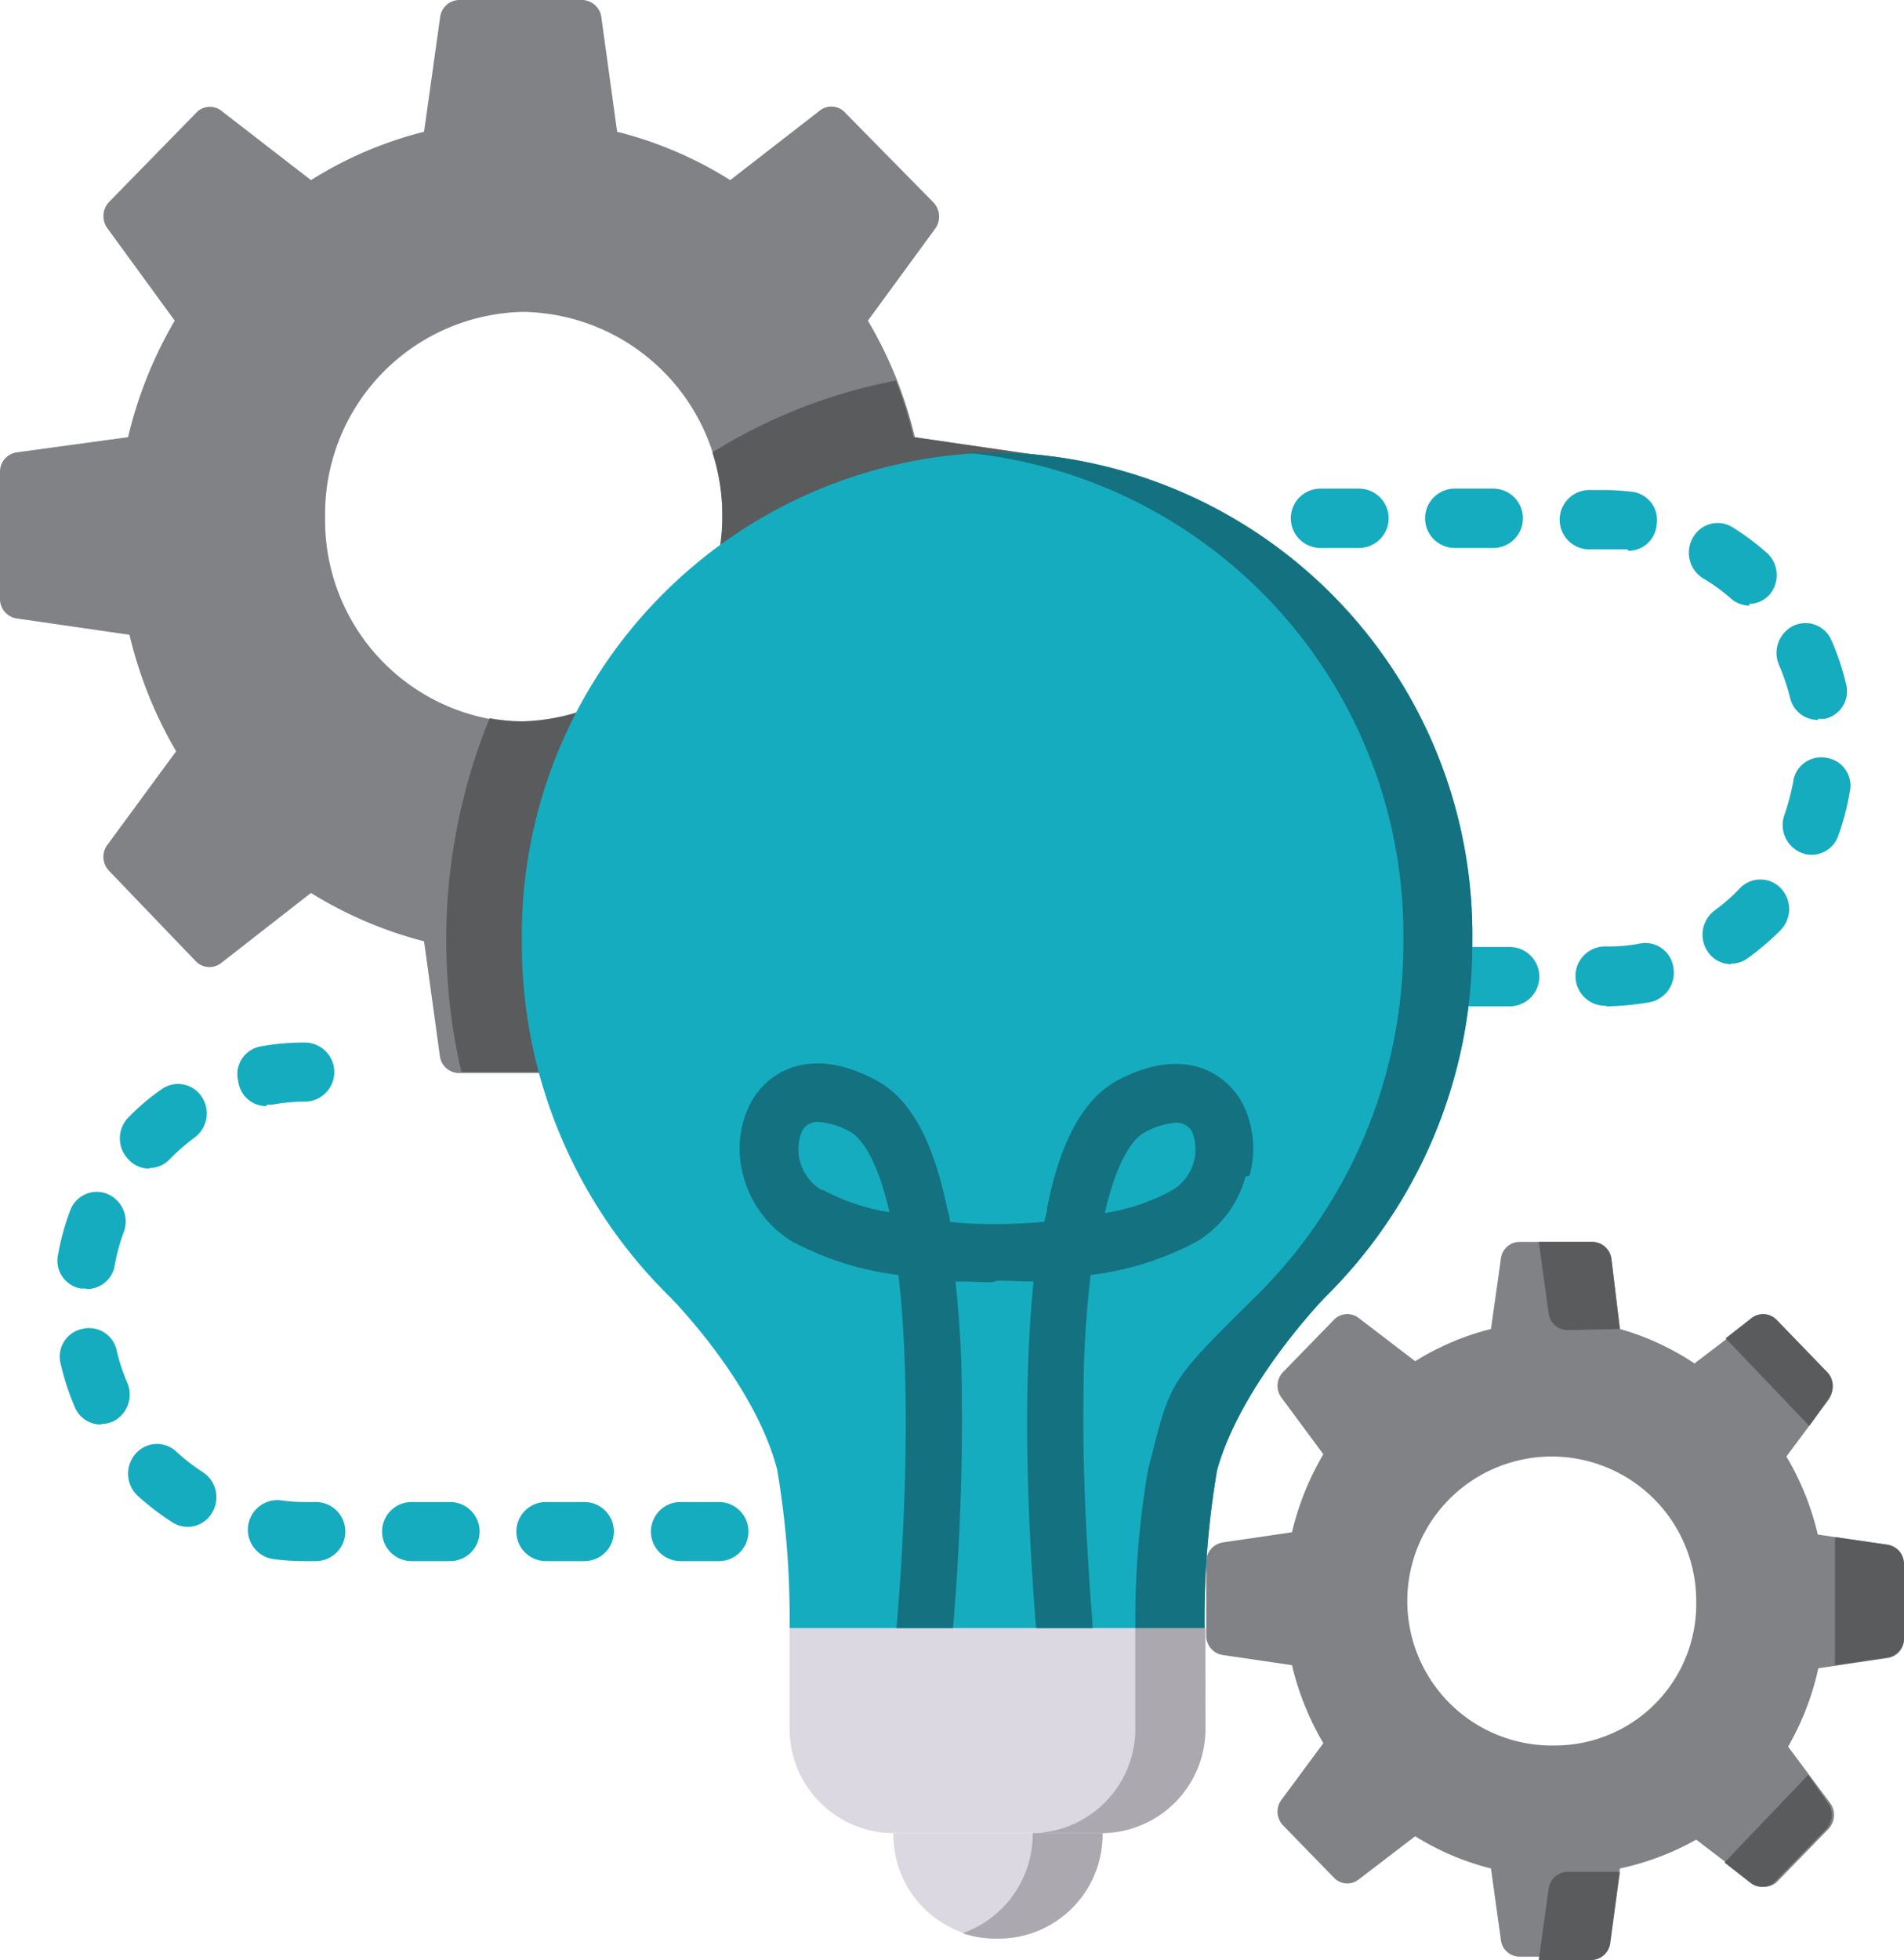 <?xml version="1.0" encoding="UTF-8"?> <svg xmlns="http://www.w3.org/2000/svg" viewBox="0 0 67.35 69.32"><defs><style>.cls-1{fill:#16acc0;}.cls-2{fill:#dcd8e2;}.cls-3{fill:#808285;}.cls-4{fill:#595b5d;}.cls-5{fill:#aba8b0;}.cls-6{fill:#147280;}</style></defs><g id="Layer_2" data-name="Layer 2"><g id="Layer_1-2" data-name="Layer 1"><path class="cls-1" d="M48.07,19.38H46.71a1.05,1.05,0,0,1,0-2.1h1.36a1.05,1.05,0,0,1,0,2.1m4.75,0H51.46a1.05,1.05,0,0,1,0-2.1h1.36a1.05,1.05,0,0,1,0,2.1m4.75.05h-.11c-.25,0-.51,0-.76,0h-.48a1.05,1.05,0,0,1,0-2.1h.48a8.22,8.22,0,0,1,1,.06,1,1,0,0,1,.9,1.16,1,1,0,0,1-1,.93m4.29,1.94a1,1,0,0,1-.67-.26,6.68,6.68,0,0,0-1-.72A1.07,1.07,0,0,1,59.89,19a1,1,0,0,1,1.4-.35,9.12,9.12,0,0,1,1.24.93A1.07,1.07,0,0,1,62.62,21a1,1,0,0,1-.76.36m2.46,4.1a1,1,0,0,1-1-.79,7.78,7.78,0,0,0-.39-1.15,1.07,1.07,0,0,1,.51-1.39,1,1,0,0,1,1.35.53,8.7,8.7,0,0,1,.5,1.49,1,1,0,0,1-.73,1.27,1.09,1.09,0,0,1-.25,0m-.24,4.81a.91.91,0,0,1-.35-.07,1.06,1.06,0,0,1-.6-1.34,8.07,8.07,0,0,0,.31-1.17,1,1,0,0,1,1.18-.85,1,1,0,0,1,.82,1.22,9,9,0,0,1-.4,1.52,1,1,0,0,1-1,.69M61.24,34.1a1,1,0,0,1-.83-.44,1.07,1.07,0,0,1,.24-1.46,6.79,6.79,0,0,0,.9-.79,1,1,0,0,1,1.44,0,1.07,1.07,0,0,1,0,1.48,9.5,9.5,0,0,1-1.17,1,1,1,0,0,1-.59.19m-4.45,1.49a1.05,1.05,0,0,1,0-2.1A5.74,5.74,0,0,0,58,33.37a1,1,0,0,1,1.19.84,1.06,1.06,0,0,1-.81,1.23,9.79,9.79,0,0,1-1.53.15h0m-3.39,0H52a1.05,1.05,0,0,1,0-2.1H53.4a1.05,1.05,0,0,1,0,2.1"></path><path class="cls-1" d="M9.43,39.12a1,1,0,0,1-1-.87A1,1,0,0,1,9.26,37a8.59,8.59,0,0,1,1.52-.13,1,1,0,0,1,0,2.09,6.53,6.53,0,0,0-1.17.11H9.43M5.27,41.33A1,1,0,0,1,4.54,41a1.06,1.06,0,0,1,0-1.48,8,8,0,0,1,1.18-1,1,1,0,0,1,1.41.26,1.06,1.06,0,0,1-.26,1.46A7.41,7.41,0,0,0,6,41a1,1,0,0,1-.71.31M3.06,45.57l-.2,0a1,1,0,0,1-.8-1.23,8.39,8.39,0,0,1,.42-1.52,1,1,0,0,1,1.31-.6,1.06,1.06,0,0,1,.59,1.35,6.75,6.75,0,0,0-.32,1.17,1,1,0,0,1-1,.85m.51,4.79a1,1,0,0,1-.93-.63,8.77,8.77,0,0,1-.49-1.5A1,1,0,0,1,2.9,47a1,1,0,0,1,1.23.77,6.74,6.74,0,0,0,.38,1.15A1.06,1.06,0,0,1,4,50.27a1,1,0,0,1-.41.09M6.64,54a1,1,0,0,1-.54-.16,9.31,9.31,0,0,1-1.23-.94,1.07,1.07,0,0,1-.08-1.48,1,1,0,0,1,1.44-.09,6.58,6.58,0,0,0,.94.73A1.06,1.06,0,0,1,7.5,53.5a1,1,0,0,1-.86.5m4.53,1.21h-.39a8,8,0,0,1-1.09-.07,1,1,0,0,1,.25-2.08,5.93,5.93,0,0,0,.84.06h.39a1,1,0,0,1,0,2.09m4.75,0H14.56a1,1,0,0,1,0-2.09h1.36a1,1,0,0,1,0,2.09m4.75,0H19.31a1,1,0,0,1,0-2.09h1.36a1,1,0,0,1,0,2.09m4.76,0H24.07a1,1,0,0,1,0-2.09h1.36a1,1,0,0,1,0,2.09"></path><path class="cls-2" d="M31.57,64.83H39a3.68,3.68,0,0,1-3.62,3.73h-.16a3.68,3.68,0,0,1-3.62-3.73"></path><path class="cls-2" d="M42.61,57.58H27.93v3.51a3.69,3.69,0,0,0,3.64,3.74H39a3.69,3.69,0,0,0,3.64-3.74Z"></path><path class="cls-3" d="M18.5,25.55a7.15,7.15,0,0,1-7-7.26,7.15,7.15,0,0,1,7-7.26,7.16,7.16,0,0,1,7.05,7.26,7.16,7.16,0,0,1-7,7.26m18.34-3.73v-5.7l-4.53-.66a14.71,14.71,0,0,0-1.66-4.12l2.4-3.28A.73.73,0,0,0,33,7.14L29.91,4A.66.66,0,0,0,29,3.91L25.83,6.37a13.81,13.81,0,0,0-4-1.71L21.27.6A.7.7,0,0,0,20.6,0H16.24a.69.69,0,0,0-.67.6L15,4.66a13.81,13.81,0,0,0-4,1.71L7.82,3.91A.66.66,0,0,0,6.93,4L3.86,7.14a.73.73,0,0,0-.07.92l2.39,3.28a15,15,0,0,0-1.65,4.12L.58,16a.69.69,0,0,0-.58.69v4.49a.69.69,0,0,0,.58.69l4,.58a15,15,0,0,0,1.65,4.12L3.79,29.89a.71.71,0,0,0,.07.91L6.93,34a.67.67,0,0,0,.89.06L11,31.58a14.38,14.38,0,0,0,4,1.71l.56,4.06a.69.69,0,0,0,.67.6h5l.64-4.66a14.38,14.38,0,0,0,4-1.71l3.66,2.83,3.91-4-2.75-3.77a14.71,14.71,0,0,0,1.66-4.12Z"></path><path class="cls-4" d="M36.84,21.82v-5.7l-4.53-.66a14.68,14.68,0,0,0-.62-2A19,19,0,0,0,25.2,16a7.28,7.28,0,0,1-6.7,9.51,6.56,6.56,0,0,1-1.18-.11,20.73,20.73,0,0,0-1,12.51h4.83l.64-4.66a14.38,14.38,0,0,0,4-1.71l3.66,2.83,3.91-4-2.75-3.77a14.71,14.71,0,0,0,1.66-4.12Z"></path><path class="cls-3" d="M55,61.73a5.11,5.11,0,1,1,5-5.11,5,5,0,0,1-5,5.11m12.33-3.81v-2.6a.69.69,0,0,0-.58-.69l-2.45-.36a9.68,9.68,0,0,0-1.11-2.76l1.49-2a.72.72,0,0,0-.06-.91l-1.79-1.84a.67.67,0,0,0-.89-.07l-2,1.53A9.38,9.38,0,0,0,57.3,47L57,44.52a.69.69,0,0,0-.68-.6H53.76a.67.67,0,0,0-.67.6L52.74,47a9.38,9.38,0,0,0-2.68,1.14l-2-1.53a.66.66,0,0,0-.88.07l-1.79,1.84a.7.7,0,0,0-.06.91l1.48,2a10,10,0,0,0-1.11,2.76l-2.45.36a.69.69,0,0,0-.58.69v2.6a.68.68,0,0,0,.58.69l2.45.36a10,10,0,0,0,1.11,2.76l-1.48,2a.7.7,0,0,0,.06.91l1.79,1.84a.65.65,0,0,0,.88.07l2-1.53a9.38,9.38,0,0,0,2.68,1.14l.35,2.52a.67.67,0,0,0,.67.6h2.52a.69.69,0,0,0,.68-.6l.34-2.52A9.56,9.56,0,0,0,60,65.06l2,1.53a.66.66,0,0,0,.89-.07l1.79-1.84a.72.72,0,0,0,.06-.91l-1.49-2A9.68,9.68,0,0,0,64.32,59l2.45-.36a.68.68,0,0,0,.58-.69"></path><path class="cls-4" d="M64,50.43l.7-1a.71.71,0,0,0-.07-.91l-1.78-1.84a.67.67,0,0,0-.89-.07l-.92.72Z"></path><path class="cls-4" d="M57.3,47,57,44.52a.69.69,0,0,0-.68-.6H54.43l.35,2.52a.68.68,0,0,0,.67.6Z"></path><path class="cls-4" d="M61,65.87l.92.72a.66.66,0,0,0,.89-.07l1.79-1.84a.72.72,0,0,0,.06-.91l-.7-1Z"></path><path class="cls-4" d="M64.91,54.36v4.53l1.86-.28a.68.68,0,0,0,.58-.69v-2.6a.68.68,0,0,0-.58-.69Z"></path><path class="cls-4" d="M54.78,66.8l-.35,2.52h1.85a.69.69,0,0,0,.68-.6l.34-2.52H55.45a.68.68,0,0,0-.67.6"></path><path class="cls-1" d="M52.08,33.31A17.06,17.06,0,0,0,35.27,16,17.07,17.07,0,0,0,18.46,33.31a17.48,17.48,0,0,0,5.22,12.54s3,3,3.81,6.12a31.32,31.32,0,0,1,.44,5.61H42.61A31.32,31.32,0,0,1,43.05,52c.85-3.07,3.82-6.12,3.82-6.12a17.51,17.51,0,0,0,5.21-12.54"></path><path class="cls-5" d="M36.53,64.83a3.72,3.72,0,0,1-2.48,3.54,3.59,3.59,0,0,0,1.14.19h.16A3.68,3.68,0,0,0,39,64.83Z"></path><path class="cls-5" d="M40.16,57.58v3.51a3.69,3.69,0,0,1-3.63,3.74H39a3.69,3.69,0,0,0,3.64-3.74V57.58Z"></path><path class="cls-6" d="M52.08,33.31A17.06,17.06,0,0,0,35.27,16c-.41,0-.82,0-1.22,0A17.12,17.12,0,0,1,49.64,33.31a17.52,17.52,0,0,1-5.22,12.54c-3.21,3.16-3,3-3.81,6.12a31.62,31.62,0,0,0-.45,5.61h2.45A31.32,31.32,0,0,1,43.05,52c.85-3.07,3.82-6.12,3.82-6.12a17.51,17.51,0,0,0,5.21-12.54"></path><path class="cls-6" d="M41.45,42.1a7.25,7.25,0,0,1-2.37.8c.49-2.13,1.12-2.69,1.39-2.84a2.64,2.64,0,0,1,1.1-.35.62.62,0,0,1,.6.32,1.68,1.68,0,0,1-.72,2.07m-12.36,0A1.68,1.68,0,0,1,28.37,40a.62.62,0,0,1,.6-.32,2.69,2.69,0,0,1,1.11.35c.26.15.9.71,1.38,2.84a7.33,7.33,0,0,1-2.37-.8m15.11-.49A3.56,3.56,0,0,0,43.94,39c-.63-1.14-2.16-2-4.43-.78-1.17.64-2,2.11-2.47,4.49,0,.16-.07.33-.1.5-.69.06-1.29.08-1.67.08s-1,0-1.67-.08c0-.17-.06-.34-.1-.5C33,40.32,32.2,38.85,31,38.21c-2.28-1.24-3.81-.36-4.44.78a3.56,3.56,0,0,0-.26,2.62,3.88,3.88,0,0,0,1.71,2.29,10.7,10.7,0,0,0,3.77,1.19c.13,1.12.22,2.48.25,4.13.07,4-.28,7.92-.32,8.36h2c.09-1,.37-4.55.31-8.38,0-1.42-.1-2.72-.22-3.88.78,0,1.31.06,1.38,0s.6,0,1.38,0c-.12,1.16-.19,2.46-.22,3.88-.06,3.83.23,7.41.31,8.38h2c0-.44-.39-4.3-.32-8.34,0-1.67.12-3,.25-4.15a10.63,10.63,0,0,0,3.77-1.19,3.88,3.88,0,0,0,1.71-2.29"></path></g></g></svg> 